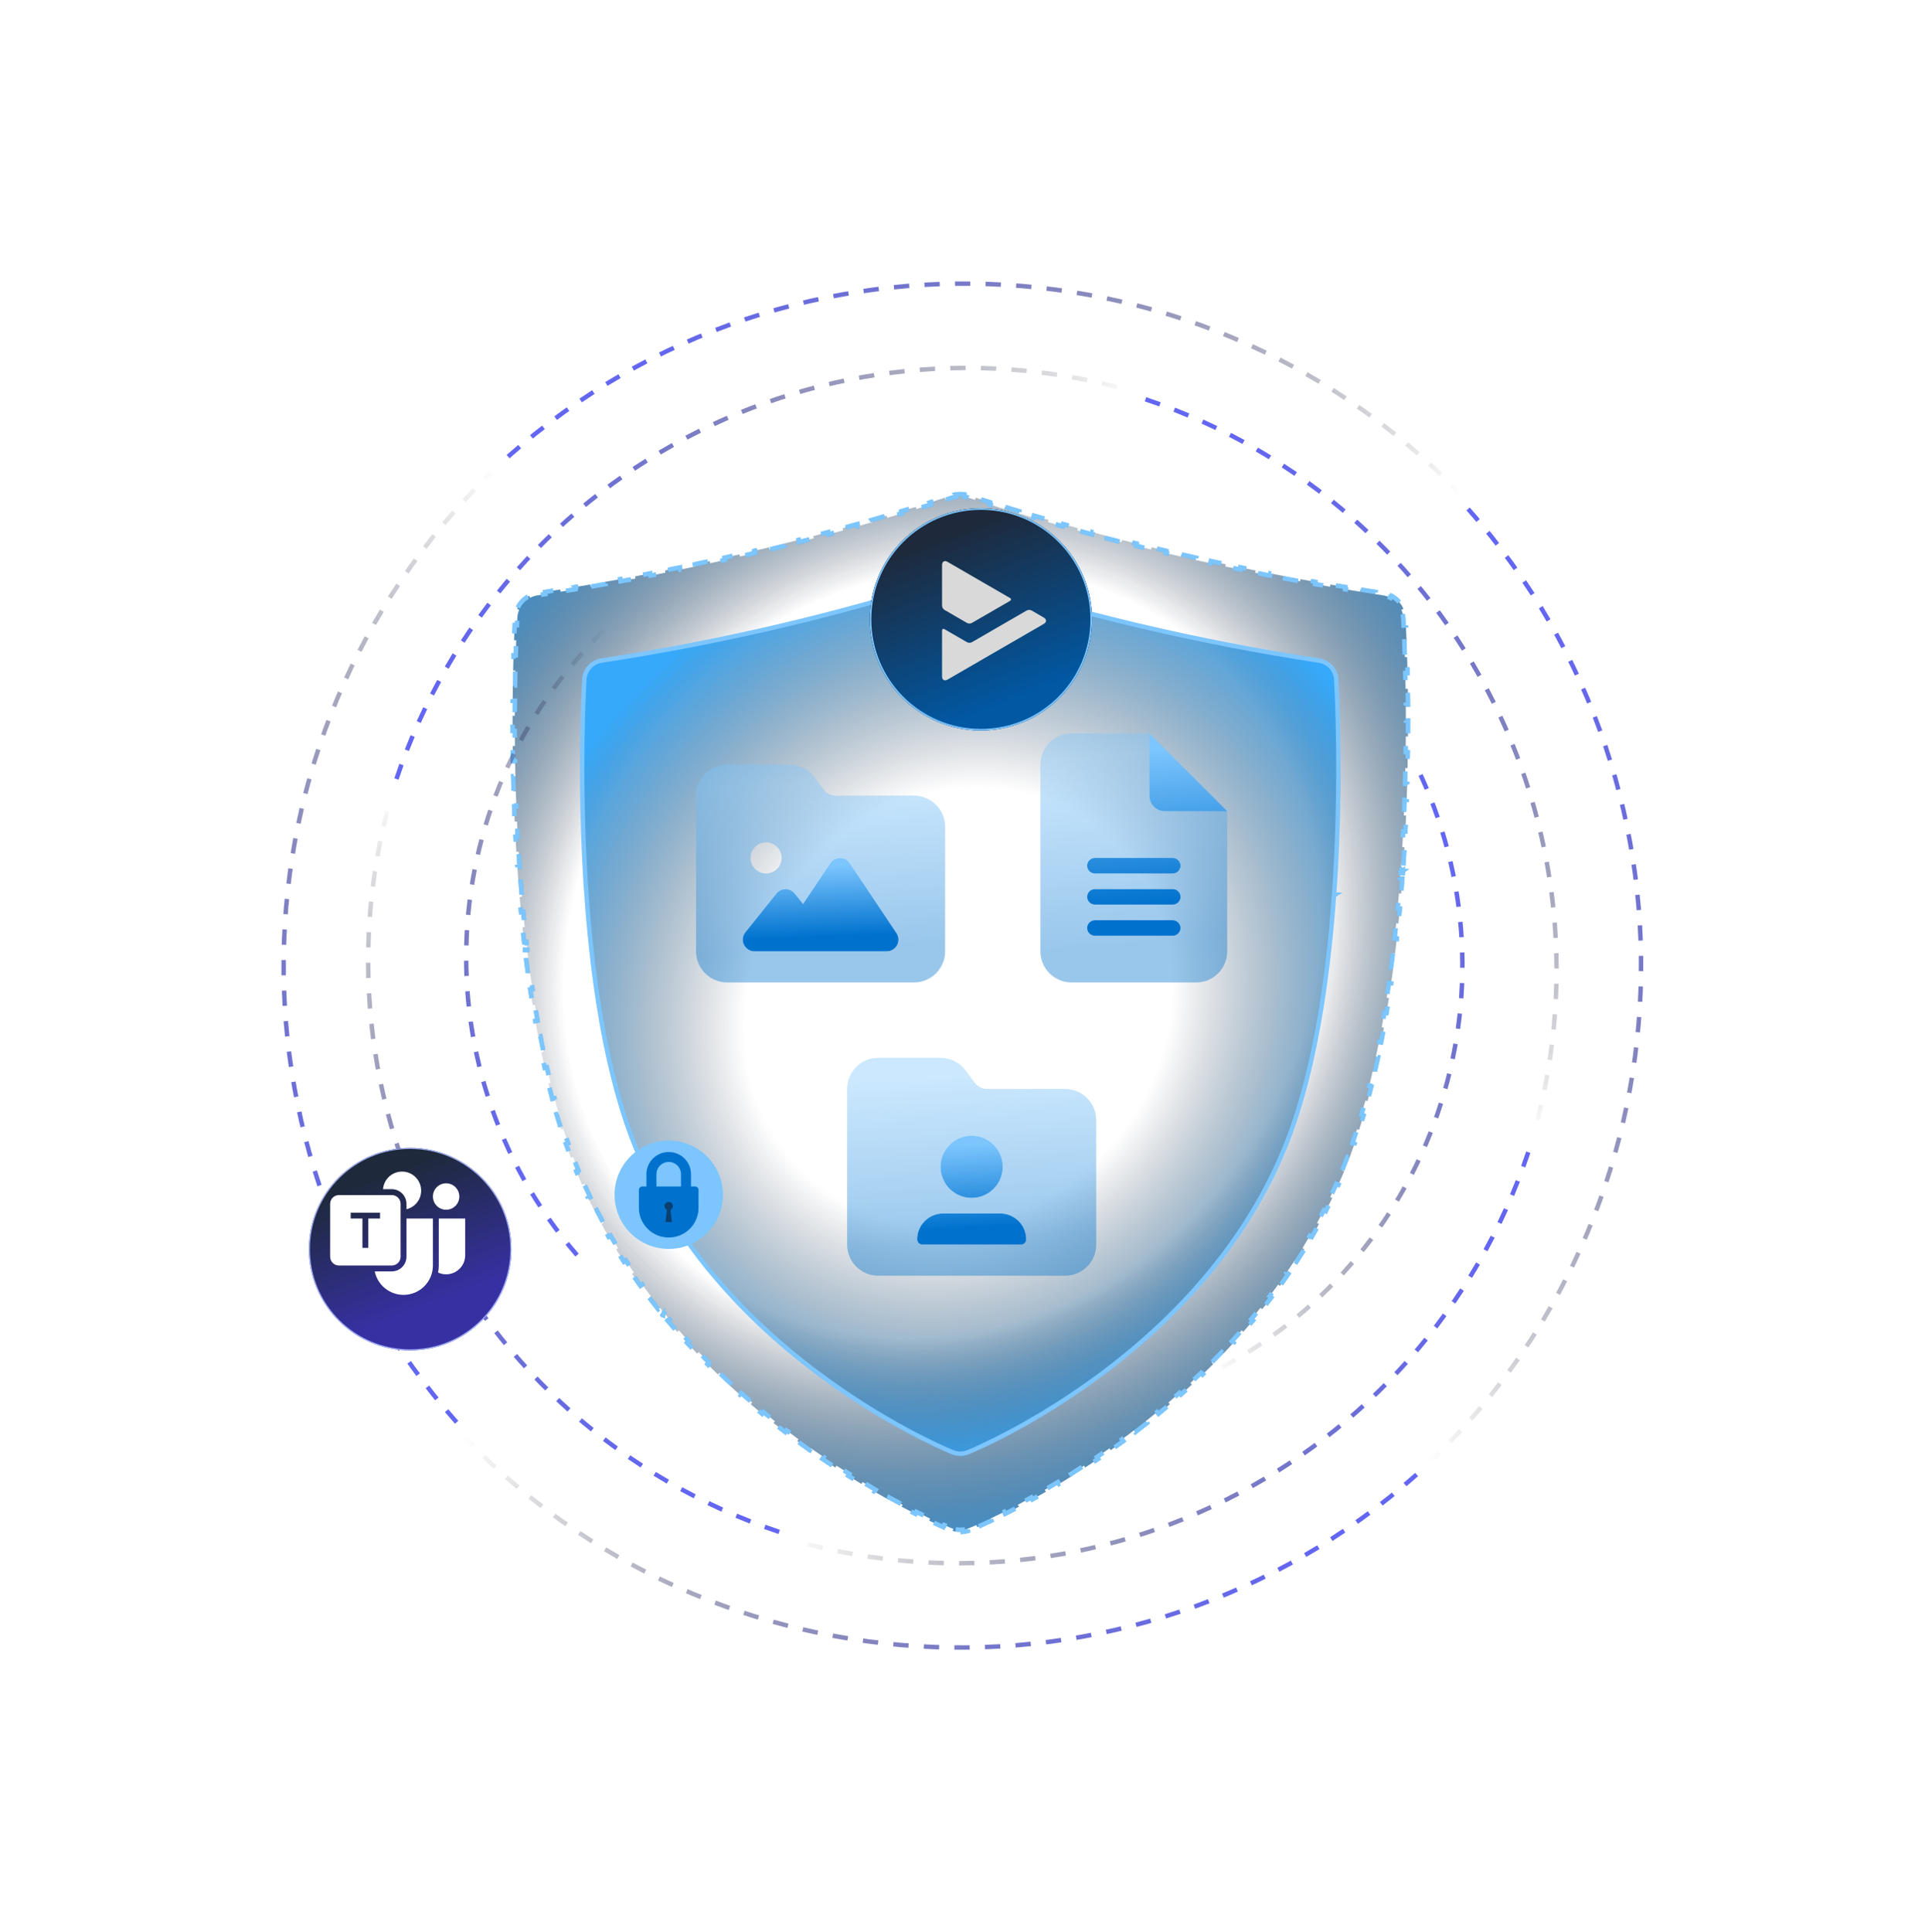 <svg width="1417" height="1422" viewBox="0 0 1417 1422" fill="none" xmlns="http://www.w3.org/2000/svg">
<path d="M487.925 967.75L487.926 967.824V967.826C487.936 967.826 487.945 967.829 487.954 967.835L487.956 967.833L488.113 967.596M487.925 967.75L488.113 967.596M487.925 967.75L488.113 967.596M487.925 967.75V967.729L488.771 966.462C488.793 966.477 488.815 966.493 488.837 966.51L488.113 967.596M386.804 699.27L386.878 699.29L388.07 699.301C388.071 699.246 388.066 699.191 388.06 699.136L387.939 699.135M386.804 699.27L387.939 699.135M386.804 699.27L387.939 699.135M386.804 699.27L386.463 699.178L386.46 699.177C386.465 699.158 386.468 699.14 386.468 699.121L386.47 699.122L387.939 699.135M1032.62 641.207L1032.61 641.208L1032.58 641.21L1032.59 641.204M1032.62 641.207L1032.59 641.204M1032.62 641.207L1032.59 641.204M1032.62 641.207L1032.65 641.178M1032.59 641.204L1032.65 641.178M1032.65 641.178L1032.62 641.206L1032.65 641.19V641.189L1032.65 641.178ZM1032.67 641.129V641.141C1032.65 641.14 1032.65 641.147 1032.64 641.157H1032.64L1032.49 641.116M1032.67 641.129L1032.49 641.116M1032.67 641.129L1032.67 641.11L1031.4 640.168C1031.27 640.341 1031.18 640.539 1031.13 640.751L1032.49 641.116M1032.67 641.129L1032.49 641.116M1032.69 641.148C1032.7 641.15 1032.7 641.149 1032.71 641.142L1032.71 641.141M1032.69 641.148L1032.71 641.141M1032.69 641.148L1032.71 641.141M1032.69 641.148L1032.69 641.131L1032.71 641.141M703.787 363.933C705.824 363.609 707.901 363.609 709.938 363.933V363.934L709.681 365.546C710.609 365.694 711.527 365.915 712.427 366.209L712.43 366.21C714.206 366.788 715.984 367.364 717.764 367.937L718.265 366.382V366.381C721.817 367.524 725.377 368.657 728.944 369.781V369.783L728.453 371.341C732.016 372.463 735.587 373.576 739.164 374.679L739.646 373.118V373.117C743.212 374.217 746.785 375.306 750.365 376.386V376.388L749.894 377.951C753.47 379.03 757.053 380.098 760.643 381.157L761.104 379.591V379.589C764.684 380.645 768.27 381.691 771.863 382.728V382.729L771.411 384.299C775 385.334 778.596 386.36 782.198 387.375L782.642 385.803V385.802C786.234 386.815 789.833 387.816 793.438 388.81V388.812L793.005 390.386C796.607 391.378 800.215 392.361 803.829 393.333L804.253 391.756V391.755C807.858 392.725 811.468 393.685 815.085 394.636V394.637L814.67 396.216C818.283 397.165 821.902 398.105 825.526 399.034L825.933 397.452V397.45C829.548 398.377 833.169 399.295 836.796 400.203V400.205L836.399 401.789C840.024 402.696 843.654 403.593 847.289 404.48L847.677 402.895V402.894C851.303 403.779 854.935 404.653 858.572 405.519V405.521L858.194 407.108C861.829 407.973 865.469 408.829 869.114 409.674L869.483 408.083V408.081C873.12 408.924 876.762 409.758 880.409 410.582V410.583L880.05 412.176C883.694 412.999 887.344 413.812 890.999 414.615L891.35 413.021V413.02C894.995 413.821 898.646 414.612 902.302 415.394V415.396L901.96 416.992C905.614 417.773 909.272 418.545 912.936 419.307L913.268 417.708V417.706C916.923 418.466 920.583 419.217 924.247 419.957V419.958L923.924 421.559C927.586 422.298 931.253 423.029 934.925 423.749L935.239 422.146V422.146C938.903 422.864 942.571 423.572 946.243 424.271V424.272L945.938 425.877C949.609 426.576 953.285 427.264 956.964 427.943L957.26 426.338V426.336C960.932 427.013 964.607 427.682 968.287 428.34V428.341L968 429.948C971.678 430.606 975.362 431.253 979.048 431.891L979.326 430.282V430.28C983.005 430.917 986.688 431.543 990.374 432.159V432.161L990.104 433.772C993.79 434.389 997.48 434.995 1001.17 435.592L1001.43 433.98V433.979C1005.12 434.574 1008.81 435.161 1012.5 435.736V435.737L1012.25 437.351C1014.1 437.639 1015.95 437.924 1017.79 438.207H1017.8C1019.85 438.519 1021.77 439.17 1023.51 440.098L1024.28 438.655C1028.2 440.743 1031.3 444.12 1033.04 448.197L1031.53 448.837C1032.31 450.656 1032.79 452.628 1032.91 454.692C1032.95 455.42 1033.07 457.393 1033.22 460.483L1034.85 460.403V460.402C1034.99 463.326 1035.17 467.247 1035.35 472.057V472.058L1033.72 472.12C1033.85 475.553 1033.98 479.441 1034.11 483.743L1035.74 483.694C1035.85 487.308 1035.95 491.213 1036.04 495.387H1036.04L1034.41 495.423C1034.49 499.105 1034.57 502.996 1034.63 507.08L1036.26 507.056V507.055C1036.31 510.782 1036.35 514.669 1036.39 518.705L1034.76 518.718C1034.78 522.473 1034.8 526.358 1034.8 530.361L1036.43 530.36C1036.44 534.149 1036.43 538.045 1036.4 542.038L1034.77 542.029C1034.75 545.826 1034.71 549.712 1034.66 553.68L1036.29 553.7C1036.24 557.516 1036.17 561.408 1036.09 565.368L1034.46 565.337C1034.39 569.157 1034.29 573.042 1034.19 576.985L1035.82 577.028C1035.71 580.866 1035.59 584.76 1035.45 588.703L1033.82 588.647C1033.69 592.479 1033.54 596.359 1033.38 600.28L1035.01 600.349C1034.84 604.196 1034.66 608.083 1034.47 612.008L1032.84 611.928C1032.65 615.775 1032.44 619.658 1032.21 623.571L1033.84 623.665C1033.61 627.515 1033.37 631.395 1033.11 635.301L1031.49 635.194C1031.36 637.039 1031.24 638.889 1031.11 640.744L1031.06 640.733C1031.02 640.917 1031 641.105 1031.01 641.289C1030.89 643.056 1030.76 644.828 1030.63 646.604L1032.25 646.724C1031.98 650.382 1031.69 654.059 1031.38 657.751L1029.76 657.616C1029.45 661.271 1029.13 664.941 1028.79 668.622L1030.42 668.772C1030.08 672.432 1029.73 676.104 1029.35 679.784L1027.73 679.62C1027.36 683.275 1026.97 686.938 1026.56 690.606L1028.18 690.786C1027.78 694.444 1027.35 698.108 1026.91 701.773L1025.29 701.578C1024.84 705.229 1024.38 708.883 1023.9 712.536L1025.51 712.749C1025.03 716.404 1024.53 720.057 1024 723.708L1022.39 723.478C1021.86 727.123 1021.32 730.764 1020.75 734.398L1022.37 734.649C1021.8 738.297 1021.2 741.938 1020.59 745.57L1018.98 745.299C1018.37 748.935 1017.73 752.562 1017.07 756.175L1018.68 756.467C1018.02 760.103 1017.33 763.727 1016.62 767.335L1015.01 767.02C1014.3 770.64 1013.56 774.245 1012.8 777.83L1014.39 778.17C1013.62 781.791 1012.82 785.393 1012 788.973L1010.41 788.606C1009.58 792.208 1008.72 795.786 1007.83 799.338L1009.42 799.731C1008.52 803.329 1007.59 806.9 1006.64 810.44L1005.06 810.016C1004.1 813.587 1003.11 817.127 1002.08 820.633L1003.65 821.09C1002.61 824.653 1001.54 828.182 1000.43 831.671L998.875 831.179C998.597 832.057 998.316 832.934 998.033 833.808L997.179 836.422C996.619 838.117 996.047 839.808 995.462 841.497L997.003 842.03C995.831 845.416 994.61 848.789 993.338 852.149L991.812 851.572C990.549 854.908 989.237 858.231 987.877 861.541L989.386 862.161C988.025 865.473 986.615 868.773 985.156 872.059L983.666 871.396C982.22 874.655 980.725 877.9 979.184 881.132L980.656 881.834C979.115 885.065 977.526 888.282 975.89 891.485L974.438 890.743C972.816 893.917 971.148 897.078 969.435 900.224L970.867 901.004C969.156 904.146 967.399 907.274 965.596 910.387L964.184 909.569C962.397 912.653 960.565 915.722 958.689 918.776L960.079 919.63C958.207 922.678 956.292 925.712 954.331 928.73L952.962 927.841C951.021 930.828 949.036 933.801 947.009 936.758L948.354 937.68C946.332 940.629 944.268 943.563 942.16 946.481L940.838 945.526C938.752 948.414 936.624 951.287 934.455 954.144L935.753 955.131C933.591 957.978 931.388 960.81 929.144 963.626L927.868 962.608C927.312 963.306 926.753 964.003 926.191 964.699L924.501 966.783C923.362 968.179 922.212 969.57 921.053 970.958L922.305 972.004C919.99 974.774 917.635 977.527 915.24 980.265L914.012 979.19C911.643 981.898 909.235 984.59 906.788 987.265L907.993 988.366C905.557 991.03 903.082 993.676 900.57 996.306L899.391 995.179C896.906 997.781 894.384 1000.37 891.825 1002.93L892.98 1004.09C890.433 1006.64 887.85 1009.18 885.23 1011.71L884.098 1010.53C881.506 1013.03 878.88 1015.51 876.219 1017.97L877.327 1019.17C874.677 1021.62 871.993 1024.05 869.276 1026.47L868.192 1025.25C865.502 1027.64 862.779 1030.02 860.023 1032.38L861.084 1033.62C858.34 1035.96 855.565 1038.29 852.758 1040.6L851.722 1039.34C848.942 1041.63 846.13 1043.9 843.288 1046.15L844.302 1047.43C841.471 1049.67 838.61 1051.89 835.72 1054.1L834.732 1052.81C834.015 1053.35 833.296 1053.9 832.575 1054.44L830.408 1056.08C828.884 1057.22 827.365 1058.34 825.853 1059.45L826.817 1060.77C823.72 1063.04 820.647 1065.26 817.604 1067.41L816.662 1066.08C813.53 1068.29 810.429 1070.44 807.366 1072.52L808.283 1073.87C805.09 1076.04 801.938 1078.14 798.833 1080.17L797.94 1078.81C794.707 1080.92 791.525 1082.96 788.402 1084.92L789.271 1086.3C785.98 1088.37 782.754 1090.36 779.604 1092.26L778.761 1090.86C775.424 1092.88 772.172 1094.8 769.015 1096.63L769.833 1098.04C766.428 1100.01 763.132 1101.88 759.961 1103.64L759.169 1102.21C755.7 1104.14 752.379 1105.93 749.225 1107.61L749.988 1109.05C746.403 1110.95 743.031 1112.68 739.899 1114.26L739.167 1112.81C735.423 1114.69 732.023 1116.35 729.013 1117.78L729.713 1119.25C725.451 1121.28 721.963 1122.86 719.374 1124L718.717 1122.5C715.714 1123.82 713.932 1124.55 713.571 1124.69C713.039 1124.91 712.496 1125.1 711.947 1125.26L712.409 1126.83C711.204 1127.18 709.97 1127.42 708.73 1127.54L708.573 1125.92C708.001 1125.97 707.428 1126 706.857 1126C706.287 1126 705.714 1125.97 705.142 1125.92L704.983 1127.54H704.982C703.743 1127.42 702.509 1127.18 701.304 1126.83L701.768 1125.26C701.218 1125.1 700.675 1124.91 700.143 1124.69L700.138 1124.69C699.781 1124.55 698 1123.83 694.994 1122.51L694.338 1124C691.748 1122.86 688.26 1121.29 683.997 1119.26L684.698 1117.79C681.687 1116.36 678.287 1114.7 674.543 1112.81L673.809 1114.27C670.677 1112.69 667.305 1110.96 663.72 1109.06L664.484 1107.61C661.33 1105.94 658.009 1104.14 654.539 1102.22L653.747 1103.65C650.576 1101.89 647.28 1100.02 643.875 1098.05L644.693 1096.64C641.536 1094.81 638.284 1092.89 634.947 1090.87L634.104 1092.27C630.953 1090.36 627.728 1088.38 624.437 1086.31L625.306 1084.93C622.183 1082.97 619.001 1080.93 615.768 1078.81L614.874 1080.18C611.77 1078.15 608.617 1076.05 605.425 1073.87L606.343 1072.52C603.28 1070.44 600.18 1068.29 597.048 1066.08L596.105 1067.41C593.062 1065.26 589.989 1063.04 586.892 1060.77L587.857 1059.45C586.345 1058.34 584.826 1057.22 583.303 1056.08L581.136 1054.44C580.415 1053.9 579.696 1053.35 578.979 1052.81L577.99 1054.1C575.101 1051.9 572.241 1049.67 569.412 1047.43L570.426 1046.15C567.585 1043.9 564.774 1041.63 561.995 1039.35L560.957 1040.61C558.151 1038.3 555.376 1035.97 552.634 1033.62L553.695 1032.38C550.941 1030.03 548.218 1027.65 545.528 1025.26L544.443 1026.48C541.727 1024.06 539.044 1021.63 536.395 1019.18L537.504 1017.98C534.844 1015.52 532.218 1013.04 529.627 1010.55L528.493 1011.72C525.875 1009.2 523.292 1006.66 520.745 1004.1L521.901 1002.95C519.344 1000.38 516.822 997.798 514.338 995.197L513.156 996.324C510.645 993.695 508.172 991.049 505.736 988.387L506.941 987.285C504.495 984.611 502.088 981.921 499.72 979.215L498.49 980.289C496.096 977.553 493.742 974.8 491.428 972.031L492.681 970.984C491.521 969.597 490.371 968.207 489.232 966.812L489.148 966.716C489.068 966.631 488.979 966.557 488.885 966.491C487.832 965.199 486.787 963.903 485.751 962.604L484.475 963.62C482.231 960.805 480.029 957.973 477.867 955.126L479.167 954.14C476.998 951.283 474.871 948.412 472.786 945.524L471.463 946.479C469.356 943.562 467.293 940.628 465.271 937.68L466.617 936.757C464.59 933.8 462.607 930.828 460.667 927.842L459.297 928.73C457.337 925.713 455.422 922.68 453.551 919.633L454.941 918.779C453.066 915.726 451.236 912.657 449.45 909.574L448.036 910.392C446.234 907.28 444.478 904.153 442.768 901.012L444.2 900.231C442.487 897.086 440.821 893.926 439.2 890.753L437.746 891.494C436.111 888.292 434.522 885.076 432.981 881.846L434.455 881.144C432.914 877.913 431.42 874.668 429.975 871.41L428.482 872.071C427.025 868.786 425.616 865.488 424.255 862.177L425.765 861.558C424.405 858.248 423.094 854.926 421.832 851.591L420.305 852.167C419.033 848.807 417.812 845.435 416.641 842.051L418.183 841.518C417.598 839.829 417.025 838.138 416.466 836.443H416.467C415.859 834.602 415.26 832.748 414.671 830.884L413.113 831.375C411.944 827.674 410.811 823.929 409.714 820.146L411.282 819.691C410.204 815.972 409.16 812.214 408.149 808.422L406.571 808.842C405.57 805.085 404.603 801.295 403.667 797.477L405.252 797.088C404.328 793.319 403.434 789.52 402.571 785.697L400.98 786.056C400.123 782.256 399.291 778.434 398.492 774.59L400.092 774.257C399.3 770.45 398.537 766.622 397.801 762.778L396.199 763.085C395.466 759.254 394.758 755.406 394.078 751.546L395.685 751.263C395.008 747.426 394.358 743.576 393.732 739.717L392.121 739.978C391.496 736.121 390.897 732.256 390.321 728.385L391.935 728.145C391.36 724.284 390.81 720.418 390.282 716.55L388.665 716.77C388.136 712.892 387.632 709.013 387.149 705.136L388.768 704.935C388.527 703.001 388.29 701.068 388.061 699.136L388.104 699.137C388.104 699.058 388.1 698.98 388.091 698.901L387.448 693.376L385.825 693.56C385.405 689.864 385.005 686.174 384.623 682.491L386.247 682.324C385.863 678.627 385.498 674.938 385.151 671.26L383.526 671.412C383.177 667.704 382.844 664.007 382.53 660.324L384.157 660.187C383.841 656.477 383.542 652.781 383.26 649.104L381.632 649.228C381.347 645.507 381.079 641.804 380.827 638.123L382.456 638.013C382.202 634.29 381.964 630.59 381.742 626.915L380.112 627.013C379.887 623.28 379.678 619.574 379.484 615.897L381.115 615.812C380.919 612.078 380.738 608.374 380.572 604.705L378.941 604.778C378.772 601.033 378.62 597.324 378.48 593.656L380.11 593.596C379.968 589.849 379.841 586.144 379.729 582.486L378.098 582.535C377.982 578.779 377.88 575.072 377.792 571.419L379.424 571.381C379.334 567.616 379.258 563.907 379.195 560.263L377.562 560.29C377.497 556.504 377.447 552.785 377.409 549.14L379.042 549.123C379.002 545.332 378.976 541.62 378.962 537.994L377.329 538C377.314 534.2 377.313 530.495 377.323 526.892L378.956 526.896C378.967 523.064 378.99 519.347 379.023 515.756L377.392 515.741C377.428 511.886 377.477 508.174 377.534 504.616L379.166 504.643C379.229 500.738 379.303 497.02 379.385 493.504L377.755 493.466C377.847 489.494 377.948 485.779 378.054 482.342L379.684 482.392C379.81 478.272 379.942 474.552 380.07 471.27L378.44 471.206C378.62 466.613 378.791 462.873 378.93 460.089L380.561 460.171C380.633 458.711 380.696 457.515 380.747 456.597L380.857 454.692C380.983 452.628 381.462 450.656 382.236 448.839L380.734 448.199C382.471 444.125 385.569 440.753 389.496 438.663L390.264 440.104C392.007 439.177 393.931 438.524 395.98 438.207L395.979 438.206C397.828 437.923 399.675 437.639 401.521 437.351L401.27 435.737L401.269 435.736C404.961 435.16 408.65 434.573 412.336 433.978L412.337 433.979L412.598 435.592C416.29 434.995 419.978 434.388 423.663 433.771L423.394 432.16L423.393 432.158C427.079 431.541 430.761 430.915 434.439 430.278L434.44 430.28L434.719 431.89C438.404 431.252 442.087 430.604 445.765 429.946L445.478 428.339L445.477 428.338C449.156 427.68 452.831 427.011 456.502 426.333L456.503 426.335L456.8 427.941C460.478 427.262 464.153 426.573 467.823 425.874L467.518 424.271L467.517 424.269C471.188 423.57 474.856 422.861 478.52 422.143L478.521 422.144L478.835 423.746C482.506 423.026 486.172 422.296 489.834 421.556L489.511 419.955L489.51 419.953C493.173 419.213 496.833 418.463 500.487 417.703L500.488 417.704L500.82 419.303C504.483 418.541 508.141 417.77 511.794 416.988L511.452 415.392L511.451 415.391C515.106 414.609 518.757 413.817 522.402 413.016L522.403 413.017L522.754 414.612C526.408 413.809 530.057 412.995 533.701 412.172L533.342 410.579L533.341 410.578C536.987 409.755 540.628 408.92 544.265 408.077L544.266 408.079L544.635 409.67C548.279 408.825 551.919 407.969 555.554 407.104L555.175 405.517L555.174 405.515C558.811 404.649 562.442 403.775 566.068 402.89L566.069 402.891L566.457 404.477C570.091 403.589 573.72 402.692 577.344 401.785L576.947 400.201L576.946 400.199C580.573 399.292 584.194 398.375 587.809 397.447L587.81 397.449L588.216 399.03C591.84 398.101 595.458 397.162 599.07 396.213L598.655 394.633L598.654 394.632C602.271 393.682 605.881 392.721 609.485 391.751L609.486 391.753L609.91 393.33C613.524 392.358 617.131 391.375 620.732 390.383L620.299 388.809L620.298 388.807C623.902 387.814 627.501 386.811 631.093 385.799L631.094 385.8L631.537 387.372C635.139 386.357 638.734 385.331 642.323 384.296L641.87 382.727L641.869 382.726C645.462 381.689 649.048 380.643 652.627 379.587L652.628 379.589L653.09 381.155C656.679 380.097 660.261 379.028 663.837 377.949L663.365 376.386L663.364 376.385C666.944 375.305 670.517 374.216 674.083 373.116L674.084 373.117L674.565 374.678C678.142 373.575 681.712 372.462 685.274 371.34L684.783 369.782L684.782 369.78C688.349 368.656 691.909 367.523 695.461 366.38L695.462 366.382L695.962 367.937L701.296 366.21L701.298 366.209C702.198 365.915 703.117 365.694 704.045 365.546L703.788 363.934L703.787 363.933ZM487.894 967.776L487.895 967.827C487.883 967.827 487.874 967.824 487.865 967.817L487.894 967.775V967.776ZM487.418 966.27C487.455 966.258 487.493 966.247 487.531 966.238C487.493 966.247 487.455 966.258 487.418 966.27ZM386.655 699.287H386.652L386.438 699.286C386.439 699.267 386.44 699.249 386.445 699.23L386.655 699.287ZM1032.65 641.367L1032.54 642.769C1032.48 642.764 1032.42 642.754 1032.36 642.743L1032.65 641.36C1032.65 641.363 1032.65 641.365 1032.65 641.367ZM1031.18 641.89C1031.17 641.886 1031.17 641.882 1031.17 641.878L1032.47 641.26L1032.58 641.226L1031.18 641.89ZM1032.66 641.206L1032.63 641.207L1032.66 641.2C1032.66 641.202 1032.66 641.204 1032.66 641.206Z" fill="url(#paint0_radial_282_423)" stroke="#7CC5FD" stroke-width="3.266" stroke-dasharray="11.01 11.01"/>
<path d="M487.922 967.75L487.922 967.824V967.826C487.933 967.826 487.942 967.829 487.951 967.835L487.953 967.833L488.11 967.596M487.922 967.75L488.11 967.596M487.922 967.75L488.11 967.596M487.922 967.75V967.729L488.767 966.462C488.79 966.477 488.812 966.493 488.834 966.51L488.11 967.596M386.8 699.27L386.875 699.29L388.067 699.301C388.068 699.246 388.062 699.191 388.056 699.136L387.936 699.135M386.8 699.27L387.936 699.135M386.8 699.27L387.936 699.135M386.8 699.27L386.46 699.178L386.457 699.177C386.462 699.158 386.464 699.14 386.464 699.121L386.466 699.122L387.936 699.135M1032.61 641.207L1032.61 641.208L1032.57 641.21L1032.59 641.204M1032.61 641.207L1032.59 641.204M1032.61 641.207L1032.59 641.204M1032.61 641.207L1032.64 641.178M1032.59 641.204L1032.64 641.178M1032.64 641.178L1032.61 641.206L1032.65 641.19V641.189L1032.64 641.178ZM1032.66 641.129V641.141C1032.65 641.14 1032.64 641.147 1032.64 641.157H1032.64L1032.49 641.116M1032.66 641.129L1032.49 641.116M1032.66 641.129L1032.66 641.11L1031.4 640.168C1031.27 640.341 1031.18 640.539 1031.13 640.751L1032.49 641.116M1032.66 641.129L1032.49 641.116M1032.69 641.148C1032.7 641.15 1032.7 641.149 1032.71 641.142L1032.7 641.141M1032.69 641.148L1032.7 641.141M1032.69 641.148L1032.7 641.141M1032.69 641.148L1032.69 641.131L1032.7 641.141M703.784 363.933C705.82 363.609 707.898 363.609 709.934 363.933V363.934L709.677 365.546C710.605 365.694 711.524 365.915 712.423 366.209L712.426 366.21C714.203 366.788 715.981 367.364 717.76 367.937L718.261 366.382V366.381C721.814 367.524 725.374 368.657 728.941 369.781V369.783L728.45 371.341C732.013 372.463 735.584 373.576 739.161 374.679L739.642 373.118V373.117C743.208 374.217 746.782 375.306 750.362 376.386V376.388L749.89 377.951C753.466 379.03 757.05 380.098 760.639 381.157L761.101 379.591V379.589C764.681 380.645 768.267 381.691 771.86 382.728V382.729L771.408 384.299C774.997 385.334 778.593 386.36 782.195 387.375L782.638 385.803V385.802C786.231 386.815 789.83 387.816 793.435 388.81V388.812L793.002 390.386C796.603 391.378 800.212 392.361 803.826 393.333L804.25 391.756V391.755C807.854 392.725 811.465 393.685 815.082 394.636V394.637L814.667 396.216C818.279 397.165 821.898 398.105 825.523 399.034L825.929 397.452V397.45C829.545 398.377 833.166 399.295 836.793 400.203V400.205L836.396 401.789C840.02 402.696 843.65 403.593 847.286 404.48L847.673 402.895V402.894C851.3 403.779 854.932 404.653 858.569 405.519V405.521L858.191 407.108C861.826 407.973 865.466 408.829 869.111 409.674L869.48 408.083V408.081C873.117 408.924 876.759 409.758 880.406 410.582V410.583L880.047 412.176C883.691 412.999 887.341 413.812 890.996 414.615L891.346 413.021V413.02C894.992 413.821 898.643 414.612 902.298 415.394V415.396L901.957 416.992C905.61 417.773 909.269 418.545 912.932 419.307L913.264 417.708V417.706C916.92 418.466 920.579 419.217 924.244 419.957V419.958L923.921 421.559C927.583 422.298 931.25 423.029 934.922 423.749L935.236 422.146V422.146C938.9 422.864 942.568 423.572 946.24 424.271V424.272L945.935 425.877C949.606 426.576 953.281 427.264 956.961 427.943L957.256 426.338V426.336C960.928 427.013 964.604 427.682 968.284 428.34V428.341L967.997 429.948C971.675 430.606 975.358 431.253 979.045 431.891L979.323 430.282V430.28C983.002 430.917 986.684 431.543 990.371 432.159V432.161L990.101 433.772C993.787 434.389 997.477 434.995 1001.17 435.592L1001.43 433.98V433.979C1005.12 434.574 1008.81 435.161 1012.5 435.736V435.737L1012.25 437.351C1014.09 437.639 1015.94 437.924 1017.79 438.207H1017.79C1019.84 438.519 1021.77 439.17 1023.51 440.098L1024.28 438.655C1028.2 440.743 1031.3 444.12 1033.03 448.197L1031.53 448.837C1032.3 450.656 1032.78 452.628 1032.91 454.692C1032.95 455.42 1033.06 457.393 1033.21 460.483L1034.84 460.403V460.402C1034.99 463.326 1035.16 467.247 1035.35 472.057V472.058L1033.72 472.12C1033.85 475.553 1033.98 479.441 1034.11 483.743L1035.74 483.694C1035.85 487.308 1035.95 491.213 1036.04 495.387H1036.04L1034.41 495.423C1034.49 499.105 1034.56 502.996 1034.62 507.08L1036.26 507.056V507.055C1036.31 510.782 1036.35 514.669 1036.38 518.705L1034.75 518.718C1034.78 522.473 1034.8 526.358 1034.8 530.361L1036.43 530.36C1036.43 534.149 1036.42 538.045 1036.4 542.038L1034.77 542.029C1034.74 545.826 1034.71 549.712 1034.65 553.68L1036.29 553.7C1036.24 557.516 1036.17 561.408 1036.09 565.368L1034.46 565.337C1034.38 569.157 1034.29 573.042 1034.18 576.985L1035.81 577.028C1035.71 580.866 1035.59 584.76 1035.45 588.703L1033.82 588.647C1033.69 592.479 1033.54 596.359 1033.37 600.28L1035 600.349C1034.84 604.196 1034.66 608.083 1034.46 612.008L1032.83 611.928C1032.64 615.775 1032.43 619.658 1032.21 623.571L1033.83 623.665C1033.61 627.515 1033.37 631.395 1033.11 635.301L1031.48 635.194C1031.36 637.039 1031.23 638.889 1031.1 640.744L1031.06 640.733C1031.01 640.917 1031 641.105 1031.01 641.289C1030.89 643.056 1030.76 644.828 1030.62 646.604L1032.25 646.724C1031.98 650.382 1031.69 654.059 1031.38 657.751L1029.75 657.616C1029.45 661.271 1029.13 664.941 1028.79 668.622L1030.42 668.772C1030.08 672.432 1029.72 676.104 1029.35 679.784L1027.73 679.62C1027.35 683.275 1026.97 686.938 1026.56 690.606L1028.18 690.786C1027.77 694.444 1027.35 698.108 1026.9 701.773L1025.28 701.578C1024.84 705.229 1024.38 708.883 1023.89 712.536L1025.51 712.749C1025.03 716.404 1024.52 720.057 1024 723.708L1022.38 723.478C1021.86 727.123 1021.32 730.764 1020.75 734.398L1022.36 734.649C1021.79 738.297 1021.2 741.938 1020.59 745.57L1018.98 745.299C1018.37 748.935 1017.73 752.562 1017.07 756.175L1018.68 756.467C1018.01 760.103 1017.32 763.727 1016.61 767.335L1015.01 767.02C1014.3 770.64 1013.56 774.245 1012.79 777.83L1014.39 778.17C1013.62 781.791 1012.82 785.393 1011.99 788.973L1010.4 788.606C1009.57 792.208 1008.72 795.786 1007.83 799.338L1009.41 799.731C1008.52 803.329 1007.59 806.9 1006.64 810.44L1005.06 810.016C1004.1 813.587 1003.1 817.127 1002.08 820.633L1003.65 821.09C1002.6 824.653 1001.53 828.182 1000.43 831.671L998.872 831.179C998.593 832.057 998.313 832.934 998.03 833.808L997.175 836.422C996.616 838.117 996.043 839.808 995.459 841.497L997 842.03C995.827 845.416 994.606 848.789 993.335 852.149L991.808 851.572C990.546 854.908 989.234 858.231 987.874 861.541L989.382 862.161C988.021 865.473 986.611 868.773 985.153 872.059L983.663 871.396C982.217 874.655 980.722 877.9 979.18 881.132L980.653 881.834C979.112 885.065 977.522 888.282 975.886 891.485L974.434 890.743C972.813 893.917 971.145 897.078 969.431 900.224L970.864 901.004C969.152 904.146 967.396 907.274 965.592 910.387L964.18 909.569C962.394 912.653 960.562 915.722 958.686 918.776L960.076 919.63C958.204 922.678 956.289 925.712 954.328 928.73L952.959 927.841C951.018 930.828 949.033 933.801 947.005 936.758L948.351 937.68C946.329 940.629 944.264 943.563 942.157 946.481L940.835 945.526C938.749 948.414 936.621 951.287 934.452 954.144L935.75 955.131C933.587 957.978 931.385 960.81 929.14 963.626L927.865 962.608C927.309 963.306 926.749 964.003 926.188 964.699L924.498 966.783C923.359 968.179 922.209 969.57 921.049 970.958L922.301 972.004C919.987 974.774 917.632 977.527 915.237 980.265L914.008 979.19C911.64 981.898 909.231 984.59 906.785 987.265L907.99 988.366C905.554 991.03 903.079 993.676 900.567 996.306L899.387 995.179C896.902 997.781 894.38 1000.37 891.822 1002.93L892.977 1004.09C890.429 1006.64 887.846 1009.18 885.227 1011.71L884.094 1010.53C881.503 1013.03 878.876 1015.51 876.215 1017.97L877.324 1019.17C874.674 1021.62 871.99 1024.05 869.273 1026.47L868.189 1025.25C865.499 1027.64 862.776 1030.02 860.02 1032.38L861.081 1033.62C858.337 1035.96 855.561 1038.29 852.755 1040.6L851.718 1039.34C848.938 1041.63 846.127 1043.9 843.285 1046.15L844.298 1047.43C841.468 1049.67 838.607 1051.89 835.716 1054.1L834.729 1052.81C834.012 1053.35 833.293 1053.9 832.572 1054.44L830.405 1056.08C828.881 1057.22 827.362 1058.34 825.849 1059.45L826.814 1060.77C823.717 1063.04 820.644 1065.26 817.6 1067.41L816.659 1066.08C813.527 1068.29 810.426 1070.44 807.363 1072.52L808.28 1073.87C805.087 1076.04 801.934 1078.14 798.83 1080.17L797.937 1078.81C794.704 1080.92 791.521 1082.96 788.399 1084.92L789.267 1086.3C785.976 1088.37 782.751 1090.36 779.601 1092.26L778.757 1090.86C775.421 1092.88 772.168 1094.8 769.011 1096.63L769.83 1098.04C766.424 1100.01 763.129 1101.88 759.958 1103.64L759.166 1102.21C755.696 1104.14 752.376 1105.93 749.221 1107.61L749.985 1109.05C746.4 1110.95 743.028 1112.68 739.896 1114.26L739.164 1112.81C735.42 1114.69 732.02 1116.35 729.009 1117.78L729.71 1119.25C725.448 1121.28 721.96 1122.86 719.371 1124L718.714 1122.5C715.71 1123.82 713.929 1124.55 713.568 1124.69C713.035 1124.91 712.493 1125.1 711.944 1125.26L712.406 1126.83C711.201 1127.18 709.967 1127.42 708.727 1127.54L708.57 1125.92C707.998 1125.97 707.425 1126 706.854 1126C706.283 1126 705.71 1125.97 705.138 1125.92L704.98 1127.54H704.979C703.739 1127.42 702.505 1127.18 701.3 1126.83L701.764 1125.26C701.215 1125.1 700.672 1124.91 700.139 1124.69L700.134 1124.69C699.777 1124.55 697.996 1123.83 694.991 1122.51L694.335 1124C691.745 1122.86 688.256 1121.29 683.994 1119.26L684.695 1117.79C681.684 1116.36 678.284 1114.7 674.54 1112.81L673.805 1114.27C670.674 1112.69 667.302 1110.96 663.716 1109.06L664.481 1107.61C661.326 1105.94 658.005 1104.14 654.536 1102.22L653.744 1103.65C650.572 1101.89 647.277 1100.02 643.872 1098.05L644.69 1096.64C641.533 1094.81 638.281 1092.89 634.944 1090.87L634.1 1092.27C630.95 1090.36 627.725 1088.38 624.433 1086.31L625.302 1084.93C622.18 1082.97 618.998 1080.93 615.764 1078.81L614.871 1080.18C611.767 1078.15 608.614 1076.05 605.422 1073.87L606.339 1072.52C603.277 1070.44 600.176 1068.29 597.045 1066.08L596.102 1067.41C593.059 1065.26 589.986 1063.04 586.888 1060.77L587.854 1059.45C586.342 1058.34 584.823 1057.22 583.299 1056.08L581.132 1054.44C580.412 1053.9 579.693 1053.35 578.976 1052.81L577.987 1054.1C575.098 1051.9 572.238 1049.67 569.409 1047.43L570.422 1046.15C567.582 1043.9 564.771 1041.63 561.992 1039.35L560.954 1040.61C558.148 1038.3 555.373 1035.97 552.63 1033.62L553.692 1032.38C550.937 1030.03 548.214 1027.65 545.525 1025.26L544.44 1026.48C541.724 1024.06 539.04 1021.63 536.391 1019.18L537.501 1017.98C534.84 1015.52 532.215 1013.04 529.624 1010.55L528.49 1011.72C525.871 1009.2 523.289 1006.66 520.742 1004.1L521.898 1002.95C519.34 1000.38 516.819 997.798 514.335 995.197L513.153 996.324C510.642 993.695 508.169 991.049 505.733 988.387L506.938 987.285C504.492 984.611 502.085 981.921 499.716 979.215L498.487 980.289C496.093 977.553 493.739 974.8 491.424 972.031L492.677 970.984C491.518 969.597 490.368 968.207 489.229 966.812L489.145 966.716C489.065 966.631 488.976 966.557 488.881 966.491C487.828 965.199 486.783 963.903 485.748 962.604L484.471 963.62C482.228 960.805 480.025 957.973 477.864 955.126L479.164 954.14C476.995 951.283 474.868 948.412 472.783 945.524L471.46 946.479C469.353 943.562 467.29 940.628 465.268 937.68L466.614 936.757C464.587 933.8 462.604 930.828 460.664 927.842L459.294 928.73C457.334 925.713 455.419 922.68 453.547 919.633L454.938 918.779C453.063 915.726 451.232 912.657 449.447 909.574L448.033 910.392C446.231 907.28 444.475 904.153 442.764 901.012L444.197 900.231C442.484 897.086 440.817 893.926 439.197 890.753L437.743 891.494C436.108 888.292 434.519 885.076 432.978 881.846L434.452 881.144C432.911 877.913 431.417 874.668 429.971 871.41L428.479 872.071C427.021 868.786 425.612 865.488 424.252 862.177L425.761 861.558C424.401 858.248 423.091 854.926 421.829 851.591L420.301 852.167C419.03 848.807 417.809 845.435 416.637 842.051L418.179 841.518C417.595 839.829 417.022 838.138 416.463 836.443H416.464C415.856 834.602 415.257 832.748 414.668 830.884L413.11 831.375C411.94 827.674 410.808 823.929 409.711 820.146L411.279 819.691C410.201 815.972 409.157 812.214 408.146 808.422L406.568 808.842C405.567 805.085 404.6 801.295 403.664 797.477L405.249 797.088C404.324 793.319 403.431 789.52 402.568 785.697L400.977 786.056C400.119 782.256 399.288 778.434 398.489 774.59L400.089 774.257C399.297 770.45 398.534 766.622 397.797 762.778L396.196 763.085C395.462 759.254 394.755 755.406 394.075 751.546L395.681 751.263C395.005 747.426 394.354 743.576 393.729 739.717L392.118 739.978C391.493 736.121 390.894 732.256 390.318 728.385L391.931 728.145C391.357 724.284 390.806 720.418 390.279 716.55L388.662 716.77C388.133 712.892 387.629 709.013 387.146 705.136L388.764 704.935C388.523 703.001 388.287 701.068 388.057 699.136L388.1 699.137C388.101 699.058 388.097 698.98 388.088 698.901L387.445 693.376L385.822 693.56C385.402 689.864 385.002 686.174 384.62 682.491L386.244 682.324C385.86 678.627 385.495 674.938 385.148 671.26L383.523 671.412C383.173 667.704 382.841 664.007 382.527 660.324L384.154 660.187C383.837 656.477 383.538 652.781 383.256 649.104L381.629 649.228C381.343 645.507 381.075 641.804 380.824 638.123L382.453 638.013C382.198 634.29 381.961 630.59 381.739 626.915L380.109 627.013C379.884 623.28 379.675 619.574 379.481 615.897L381.112 615.812C380.915 612.078 380.735 608.374 380.569 604.705L378.938 604.778C378.769 601.033 378.616 597.324 378.477 593.656L380.107 593.596C379.965 589.849 379.838 586.144 379.725 582.486L378.094 582.535C377.978 578.779 377.876 575.072 377.789 571.419L379.421 571.381C379.33 567.616 379.255 563.907 379.192 560.263L377.559 560.29C377.494 556.504 377.444 552.785 377.406 549.14L379.039 549.123C378.999 545.332 378.973 541.62 378.959 537.994L377.326 538C377.311 534.2 377.31 530.495 377.32 526.892L378.953 526.896C378.963 523.064 378.986 519.347 379.02 515.756L377.388 515.741C377.425 511.886 377.473 508.174 377.531 504.616L379.163 504.643C379.226 500.738 379.3 497.02 379.381 493.504L377.752 493.466C377.844 489.494 377.945 485.779 378.05 482.342L379.68 482.392C379.807 478.272 379.939 474.552 380.067 471.27L378.437 471.206C378.617 466.613 378.788 462.873 378.926 460.089L380.557 460.171C380.63 458.711 380.693 457.515 380.744 456.597L380.854 454.692C380.98 452.628 381.458 450.656 382.233 448.839L380.731 448.199C382.467 444.125 385.565 440.753 389.493 438.663L390.26 440.104C392.004 439.177 393.928 438.524 395.977 438.207L395.976 438.206C397.824 437.923 399.672 437.639 401.518 437.351L401.266 435.737L401.265 435.736C404.958 435.16 408.647 434.573 412.333 433.978L412.334 433.979L412.594 435.592C416.286 434.995 419.975 434.388 423.66 433.771L423.39 432.16L423.389 432.158C427.075 431.541 430.758 430.915 434.436 430.278L434.437 430.28L434.715 431.89C438.401 431.252 442.083 430.604 445.761 429.946L445.474 428.339L445.473 428.338C449.152 427.68 452.827 427.011 456.499 426.333L456.5 426.335L456.797 427.941C460.475 427.262 464.15 426.573 467.82 425.874L467.514 424.271L467.513 424.269C471.185 423.57 474.853 422.861 478.516 422.143L478.517 422.144L478.832 423.746C482.502 423.026 486.169 422.296 489.831 421.556L489.507 419.955L489.506 419.953C493.17 419.213 496.829 418.463 500.484 417.703L500.485 417.704L500.817 419.303C504.479 418.541 508.138 417.77 511.791 416.988L511.449 415.392L511.448 415.391C515.103 414.609 518.754 413.817 522.399 413.016L522.4 413.017L522.751 414.612C526.405 413.809 530.054 412.995 533.698 412.172L533.339 410.579L533.338 410.578C536.984 409.755 540.625 408.92 544.261 408.077L544.262 408.079L544.631 409.67C548.276 408.825 551.916 407.969 555.55 407.104L555.172 405.517L555.171 405.515C558.807 404.649 562.439 403.775 566.065 402.89L566.066 402.891L566.454 404.477C570.088 403.589 573.717 402.692 577.34 401.785L576.944 400.201L576.943 400.199C580.569 399.292 584.19 398.375 587.805 397.447L587.806 397.449L588.213 399.03C591.836 398.101 595.455 397.162 599.067 396.213L598.652 394.633L598.651 394.632C602.267 393.682 605.878 392.721 609.482 391.751L609.483 391.753L609.907 393.33C613.52 392.358 617.128 391.375 620.729 390.383L620.296 388.809L620.295 388.807C623.899 387.814 627.498 386.811 631.089 385.799L631.09 385.8L631.534 387.372C635.136 386.357 638.731 385.331 642.32 384.296L641.867 382.727L641.866 382.726C645.458 381.689 649.044 380.643 652.624 379.587L652.625 379.589L653.087 381.155C656.676 380.097 660.258 379.028 663.834 377.949L663.362 376.386L663.361 376.385C666.941 375.305 670.514 374.216 674.08 373.116L674.081 373.117L674.562 374.678C678.139 373.575 681.709 372.462 685.271 371.34L684.78 369.782L684.779 369.78C688.346 368.656 691.905 367.523 695.458 366.38L695.459 366.382L695.959 367.937L701.293 366.21L701.295 366.209C702.194 365.915 703.113 365.694 704.042 365.546L703.785 363.934L703.784 363.933ZM487.89 967.776L487.891 967.827C487.88 967.827 487.871 967.824 487.862 967.817L487.89 967.775V967.776ZM487.415 966.27C487.452 966.258 487.49 966.247 487.528 966.238C487.49 966.247 487.452 966.258 487.415 966.27ZM386.652 699.287H386.649L386.435 699.286C386.435 699.267 386.437 699.249 386.442 699.23L386.652 699.287ZM1032.64 641.367L1032.53 642.769C1032.47 642.764 1032.41 642.754 1032.36 642.743L1032.64 641.36C1032.64 641.363 1032.64 641.365 1032.64 641.367ZM1031.17 641.89C1031.17 641.886 1031.17 641.882 1031.17 641.878L1032.47 641.26L1032.57 641.226L1031.17 641.89ZM1032.65 641.206L1032.63 641.207L1032.65 641.2C1032.65 641.202 1032.65 641.204 1032.65 641.206Z" fill="url(#paint1_radial_282_423)" stroke="#7CC5FD" stroke-width="3.266" stroke-dasharray="11.01 11.01"/>
<path d="M702.21 425.076C705.227 424.089 708.494 424.089 711.511 425.076L711.513 425.077C794.063 451.935 881.337 472.529 970.971 486.25L970.973 486.251C977.93 487.309 983.174 493.049 983.603 500.017V500.018C983.877 504.826 987.911 575.397 982.051 658.323L983.012 658.391L982.984 658.41L982.004 658.342C978.11 713.472 969.855 773.98 953.259 824.225C940.351 863.307 919.6 900.541 891.56 934.893C869.303 962.158 842.426 987.666 811.668 1010.71C762.663 1047.41 719.962 1065.86 713.308 1068.63L712.466 1068.97C710.672 1069.69 708.752 1070.06 706.856 1070.06C704.959 1070.06 703.039 1069.7 701.245 1068.97L701.24 1068.97L700.399 1068.62C693.747 1065.86 651.037 1047.41 602.041 1010.71C571.283 987.666 544.406 962.158 522.149 934.893L521.448 934.035L521.391 934.052C493.706 899.939 473.195 863 460.394 824.244C448.687 788.781 441.118 748.206 436.318 708.004L436.354 707.917L436.304 707.493C424.142 605.213 429.802 505.771 430.155 500.025V500.024C430.58 493.057 435.826 487.327 442.792 486.25L442.792 486.249C532.385 472.528 619.659 451.935 702.208 425.077L702.21 425.076Z" fill="url(#paint2_radial_282_423)" stroke="#7CC5FD" stroke-width="3.271"/>
<g filter="url(#filter0_d_282_423)">
<circle cx="706.108" cy="433.174" r="81.775" fill="url(#paint3_linear_282_423)"/>
<circle cx="706.108" cy="433.174" r="81.775" fill="url(#paint4_linear_282_423)"/>
<circle cx="706.108" cy="433.174" r="81.206" stroke="#7CC5FD" stroke-width="1.137"/>
</g>
<g filter="url(#filter1_d_282_423)">
<path d="M680.249 427.527C679.263 426.956 678.458 425.558 678.458 424.417V394.496C678.458 391.931 680.272 390.881 682.489 392.163L728.519 418.798C729.505 419.369 729.505 420.301 728.519 420.87L700.425 437.126C699.439 437.696 697.827 437.696 696.841 437.126L680.249 427.527ZM700.423 451.317C699.437 451.888 697.826 451.888 696.84 451.317L680.249 441.717C679.263 441.146 678.458 441.613 678.458 442.753V476.502C678.458 479.067 680.272 480.118 682.489 478.835L753.353 437.831C755.569 436.548 755.569 434.449 753.353 433.167L744.364 427.965C743.378 427.395 741.766 427.395 740.78 427.965L700.423 451.317Z" fill="#D9D9D9"/>
</g>
<g clip-path="url(#clip0_282_423)">
<path opacity="0.4" d="M765.854 562.745C765.854 550.104 776.132 539.826 788.773 539.826H846.071V585.664C846.071 592.002 851.191 597.123 857.53 597.123H903.368V700.258C903.368 712.899 893.09 723.177 880.449 723.177H788.773C776.132 723.177 765.854 712.899 765.854 700.258V562.745ZM800.233 637.231C800.233 640.383 802.811 642.961 805.963 642.961H863.26C866.411 642.961 868.989 640.383 868.989 637.231C868.989 634.08 866.411 631.502 863.26 631.502H805.963C802.811 631.502 800.233 634.08 800.233 637.231ZM800.233 660.15C800.233 663.302 802.811 665.88 805.963 665.88H863.26C866.411 665.88 868.989 663.302 868.989 660.15C868.989 656.999 866.411 654.42 863.26 654.42H805.963C802.811 654.42 800.233 656.999 800.233 660.15ZM800.233 683.069C800.233 686.22 802.811 688.799 805.963 688.799H863.26C866.411 688.799 868.989 686.22 868.989 683.069C868.989 679.918 866.411 677.339 863.26 677.339H805.963C802.811 677.339 800.233 679.918 800.233 683.069Z" fill="url(#paint5_linear_282_423)"/>
<path d="M903.367 597.123L846.07 539.826V585.664C846.07 592.002 851.191 597.123 857.529 597.123H903.367ZM805.962 631.502C802.81 631.502 800.232 634.08 800.232 637.231C800.232 640.383 802.81 642.961 805.962 642.961H863.259C866.41 642.961 868.989 640.383 868.989 637.231C868.989 634.08 866.41 631.502 863.259 631.502H805.962ZM805.962 654.42C802.81 654.42 800.232 656.999 800.232 660.15C800.232 663.302 802.81 665.88 805.962 665.88H863.259C866.41 665.88 868.989 663.302 868.989 660.15C868.989 656.999 866.41 654.42 863.259 654.42H805.962ZM805.962 677.339C802.81 677.339 800.232 679.918 800.232 683.069C800.232 686.22 802.81 688.799 805.962 688.799H863.259C866.41 688.799 868.989 686.22 868.989 683.069C868.989 679.918 866.41 677.339 863.259 677.339H805.962Z" fill="url(#paint6_linear_282_423)"/>
</g>
<g clip-path="url(#clip1_282_423)">
<path opacity="0.4" d="M623.567 801.538V916.132C623.567 928.774 633.845 939.051 646.486 939.051H783.999C796.64 939.051 806.918 928.774 806.918 916.132V824.457C806.918 811.816 796.64 801.538 783.999 801.538H726.702C723.085 801.538 719.683 799.855 717.534 796.954L710.659 787.787C706.325 782.021 699.521 778.619 692.323 778.619H646.486C633.845 778.619 623.567 788.897 623.567 801.538ZM675.134 912.301C675.134 901.736 683.693 893.213 694.221 893.213H736.227C746.792 893.213 755.315 901.772 755.315 912.301C755.315 914.413 753.596 916.132 751.483 916.132H678.894C676.782 916.132 675.063 914.413 675.063 912.301H675.134ZM738.161 858.835C738.161 864.914 735.747 870.743 731.448 875.041C727.15 879.339 721.321 881.754 715.242 881.754C709.164 881.754 703.334 879.339 699.036 875.041C694.738 870.743 692.323 864.914 692.323 858.835C692.323 852.757 694.738 846.927 699.036 842.629C703.334 838.331 709.164 835.916 715.242 835.916C721.321 835.916 727.15 838.331 731.448 842.629C735.747 846.927 738.161 852.757 738.161 858.835Z" fill="url(#paint7_linear_282_423)"/>
<path d="M715.231 881.754C721.309 881.754 727.139 879.339 731.437 875.041C735.735 870.743 738.15 864.913 738.15 858.835C738.15 852.756 735.735 846.927 731.437 842.629C727.139 838.331 721.309 835.916 715.231 835.916C709.152 835.916 703.323 838.331 699.025 842.629C694.727 846.927 692.312 852.756 692.312 858.835C692.312 864.913 694.727 870.743 699.025 875.041C703.323 879.339 709.152 881.754 715.231 881.754ZM694.21 893.213C683.646 893.213 675.123 901.772 675.123 912.3C675.123 914.413 676.842 916.132 678.955 916.132H751.543C753.656 916.132 755.375 914.413 755.375 912.3C755.375 901.736 746.816 893.213 736.288 893.213H694.282H694.21Z" fill="url(#paint8_linear_282_423)"/>
</g>
<g clip-path="url(#clip2_282_423)">
<path opacity="0.4" d="M512.354 585.653V700.248C512.354 712.889 522.631 723.166 535.272 723.166H672.786C685.427 723.166 695.704 712.889 695.704 700.248V608.572C695.704 595.931 685.427 585.653 672.786 585.653H615.488C611.872 585.653 608.47 583.97 606.321 581.069L599.445 571.902C595.112 566.136 588.308 562.734 581.11 562.734H535.272C522.631 562.734 512.354 573.012 512.354 585.653ZM547.591 695.377C546.159 692.405 546.553 688.86 548.63 686.281L571.549 657.633C573.196 655.592 575.667 654.41 578.245 654.41C580.824 654.41 583.33 655.592 584.942 657.633C587.019 660.211 589.06 662.79 591.137 665.368L611.191 635.287C612.803 632.923 615.488 631.491 618.353 631.491C621.218 631.491 623.904 632.923 625.515 635.323L659.894 686.89C661.648 689.54 661.827 692.906 660.323 695.7C658.819 698.493 655.919 700.248 652.732 700.248H601.164H583.975H555.326C552.032 700.248 549.024 698.35 547.591 695.377ZM575.38 631.491C575.38 634.53 574.173 637.445 572.024 639.594C569.875 641.743 566.96 642.95 563.921 642.95C560.882 642.95 557.967 641.743 555.818 639.594C553.669 637.445 552.462 634.53 552.462 631.491C552.462 628.452 553.669 625.537 555.818 623.388C557.967 621.239 560.882 620.032 563.921 620.032C566.96 620.032 569.875 621.239 572.024 623.388C574.173 625.537 575.38 628.452 575.38 631.491Z" fill="url(#paint9_linear_282_423)"/>
<path d="M618.363 631.492C621.228 631.492 623.914 632.925 625.525 635.324L659.904 686.891C661.658 689.541 661.837 692.908 660.333 695.701C658.829 698.494 655.929 700.249 652.741 700.249H601.174H583.985H555.336C552.042 700.249 549.034 698.351 547.601 695.379C546.169 692.406 546.563 688.861 548.64 686.283L571.559 657.634C573.206 655.593 575.641 654.411 578.255 654.411C580.869 654.411 583.34 655.593 584.952 657.634L591.147 665.369L611.201 635.288C612.813 632.925 615.498 631.492 618.363 631.492Z" fill="url(#paint10_linear_282_423)"/>
</g>
<circle cx="492.259" cy="879.436" r="39.879" fill="#7CC5FD"/>
<path d="M511.65 873.344H508.646V864.265C508.646 855.264 501.301 847.973 492.242 847.973C483.184 847.973 475.838 855.268 475.838 864.265V873.344H472.834C471.442 873.344 470.31 874.464 470.31 875.851V889.114C470.31 901.148 480.13 910.9 492.242 910.9C498.301 910.9 503.783 908.46 507.754 904.52C511.722 900.58 514.179 895.131 514.179 889.114V875.851C514.179 874.468 513.051 873.344 511.655 873.344H511.65ZM501.279 873.344H483.201V864.265C483.201 859.313 487.257 855.285 492.242 855.285C497.228 855.285 501.284 859.313 501.284 864.265V873.344H501.279Z" fill="#0072CE"/>
<path d="M495.343 887.796C495.343 886.091 493.95 884.712 492.233 884.712C490.517 884.712 489.124 886.095 489.124 887.796C489.124 889.02 489.84 890.077 490.879 890.578L490.828 891.026L490.563 893.466L490.029 898.342L489.898 899.533H494.56L494.43 898.342L493.895 893.466L493.63 891.026L493.58 890.578C494.619 890.077 495.334 889.02 495.334 887.796H495.343Z" fill="#0B3F6F"/>
<path d="M336.102 1046.89C150.478 837.034 170.123 516.433 379.979 330.809" stroke="url(#paint11_linear_282_423)" stroke-width="3.271" stroke-dasharray="11.26 11.26"/>
<path d="M374.002 336.102C583.859 150.478 904.46 170.123 1090.08 379.979" stroke="url(#paint12_linear_282_423)" stroke-width="3.271" stroke-dasharray="11.26 11.26"/>
<path d="M1080.69 374.612C1266.31 584.469 1246.67 905.07 1036.81 1090.69" stroke="url(#paint13_linear_282_423)" stroke-width="3.271" stroke-dasharray="11.26 11.26"/>
<path d="M1042.79 1085.4C832.931 1271.02 512.331 1251.38 326.706 1041.52" stroke="url(#paint14_linear_282_423)" stroke-width="3.271" stroke-dasharray="11.26 11.26"/>
<path d="M573.586 1127.6C341.529 1049.92 216.377 798.837 294.05 566.779" stroke="url(#paint15_linear_282_423)" stroke-width="3.271" stroke-dasharray="11.26 11.26"/>
<path d="M291.835 573.397C369.508 341.34 620.595 216.188 852.652 293.862" stroke="url(#paint16_linear_282_423)" stroke-width="3.271" stroke-dasharray="11.26 11.26"/>
<path d="M424.763 923.859C303.618 783.598 319.115 571.687 459.375 450.542" stroke="url(#paint17_linear_282_423)" stroke-width="3.271" stroke-dasharray="11.26 11.26"/>
<path d="M1045.72 570.427C1123.16 738.81 1049.43 938.086 881.05 1015.52" stroke="url(#paint18_linear_282_423)" stroke-width="3.271" stroke-dasharray="11.26 11.26"/>
<path d="M843.204 293.906C1075.26 371.58 1200.41 622.666 1122.74 854.724" stroke="url(#paint19_linear_282_423)" stroke-width="3.271" stroke-dasharray="11.26 11.26"/>
<path d="M1124.96 848.104C1047.28 1080.16 796.195 1205.31 564.138 1127.64" stroke="url(#paint20_linear_282_423)" stroke-width="3.271" stroke-dasharray="11.26 11.26"/>
<g filter="url(#filter2_d_282_423)">
<circle cx="291.521" cy="904.595" r="74.534" fill="url(#paint21_linear_282_423)"/>
<circle cx="291.521" cy="904.595" r="74.163" stroke="#A5B4FC" stroke-width="0.743"/>
</g>
<path d="M295.967 862.373C288.576 862.373 282.503 868.078 281.963 875.339H288.404C294.368 875.339 299.208 880.179 299.208 886.143V890.077C305.41 888.629 310.013 883.053 310.013 876.419C310.013 868.661 303.725 862.373 295.967 862.373ZM328.381 871.017C325.802 871.017 323.329 872.041 321.505 873.865C319.681 875.689 318.657 878.162 318.657 880.741C318.657 883.32 319.681 885.794 321.505 887.617C323.329 889.441 325.802 890.465 328.381 890.465C330.96 890.465 333.433 889.441 335.257 887.617C337.081 885.794 338.105 883.32 338.105 880.741C338.105 878.162 337.081 875.689 335.257 873.865C333.433 872.041 330.96 871.017 328.381 871.017ZM249.507 879.661C245.932 879.661 243.024 882.569 243.024 886.143V925.04C243.024 928.615 245.932 931.523 249.507 931.523H288.404C291.978 931.523 294.886 928.615 294.886 925.04V886.143C294.886 882.569 291.978 879.661 288.404 879.661H249.507ZM258.15 892.626H279.76V896.948H271.116V918.558H266.794V896.948H258.15V892.626ZM299.208 896.948V925.04C299.208 931.005 294.368 935.845 288.404 935.845H275.868C276.733 940.081 278.83 943.863 281.769 946.802C285.68 950.713 291.083 953.133 297.047 953.133C308.976 953.133 318.657 943.452 318.657 931.523V896.948H299.208ZM322.979 896.948V931.523C322.979 933.295 322.805 935.025 322.481 936.689C324.274 937.532 326.263 938.006 328.381 938.006C336.139 938.006 342.427 931.718 342.427 923.96V896.948H322.979Z" fill="white"/>
<defs>
<filter id="filter0_d_282_423" x="616.605" y="350.49" width="210.827" height="210.827" filterUnits="userSpaceOnUse" color-interpolation-filters="sRGB">
<feFlood flood-opacity="0" result="BackgroundImageFix"/>
<feColorMatrix in="SourceAlpha" type="matrix" values="0 0 0 0 0 0 0 0 0 0 0 0 0 0 0 0 0 0 127 0" result="hardAlpha"/>
<feOffset dx="15.911" dy="22.73"/>
<feGaussianBlur stdDeviation="11.82"/>
<feComposite in2="hardAlpha" operator="out"/>
<feColorMatrix type="matrix" values="0 0 0 0 0 0 0 0 0 0 0 0 0 0 0 0 0 0 0.3 0"/>
<feBlend mode="normal" in2="BackgroundImageFix" result="effect1_dropShadow_282_423"/>
<feBlend mode="normal" in="SourceGraphic" in2="effect1_dropShadow_282_423" result="shape"/>
</filter>
<filter id="filter1_d_282_423" x="671.18" y="390.76" width="121.082" height="132.292" filterUnits="userSpaceOnUse" color-interpolation-filters="sRGB">
<feFlood flood-opacity="0" result="BackgroundImageFix"/>
<feColorMatrix in="SourceAlpha" type="matrix" values="0 0 0 0 0 0 0 0 0 0 0 0 0 0 0 0 0 0 127 0" result="hardAlpha"/>
<feOffset dx="14.985" dy="21.406"/>
<feGaussianBlur stdDeviation="11.131"/>
<feComposite in2="hardAlpha" operator="out"/>
<feColorMatrix type="matrix" values="0 0 0 0 0 0 0 0 0 0 0 0 0 0 0 0 0 0 0.3 0"/>
<feBlend mode="normal" in2="BackgroundImageFix" result="effect1_dropShadow_282_423"/>
<feBlend mode="normal" in="SourceGraphic" in2="effect1_dropShadow_282_423" result="shape"/>
</filter>
<filter id="filter2_d_282_423" x="211.936" y="829.466" width="179.968" height="179.968" filterUnits="userSpaceOnUse" color-interpolation-filters="sRGB">
<feFlood flood-opacity="0" result="BackgroundImageFix"/>
<feColorMatrix in="SourceAlpha" type="matrix" values="0 0 0 0 0 0 0 0 0 0 0 0 0 0 0 0 0 0 127 0" result="hardAlpha"/>
<feOffset dx="10.399" dy="14.856"/>
<feGaussianBlur stdDeviation="7.725"/>
<feComposite in2="hardAlpha" operator="out"/>
<feColorMatrix type="matrix" values="0 0 0 0 0 0 0 0 0 0 0 0 0 0 0 0 0 0 0.3 0"/>
<feBlend mode="normal" in2="BackgroundImageFix" result="effect1_dropShadow_282_423"/>
<feBlend mode="normal" in="SourceGraphic" in2="effect1_dropShadow_282_423" result="shape"/>
</filter>
<radialGradient id="paint0_radial_282_423" cx="0" cy="0" r="1" gradientTransform="matrix(69.188 490.231 -494.918 116.64 693.319 701.296)" gradientUnits="userSpaceOnUse">
<stop offset="0.56" stop-color="#1E293B" stop-opacity="0"/>
<stop offset="1" stop-color="#36A9FA"/>
</radialGradient>
<radialGradient id="paint1_radial_282_423" cx="0" cy="0" r="1" gradientTransform="matrix(69.188 490.231 -494.918 116.64 693.315 701.296)" gradientUnits="userSpaceOnUse">
<stop offset="0.56" stop-color="#1E293B" stop-opacity="0"/>
<stop offset="1" stop-color="#36A9FA"/>
</radialGradient>
<radialGradient id="paint2_radial_282_423" cx="0" cy="0" r="1" gradientTransform="matrix(64.672 336.878 -338.496 97.67 705.253 740.906)" gradientUnits="userSpaceOnUse">
<stop offset="0.457" stop-color="#1E293B" stop-opacity="0"/>
<stop offset="1" stop-color="#36A9FA"/>
</radialGradient>
<linearGradient id="paint3_linear_282_423" x1="714.818" y1="356.694" x2="782.171" y2="530.883" gradientUnits="userSpaceOnUse">
<stop offset="0.387" stop-color="#1E293B"/>
<stop offset="1" stop-color="#064B86"/>
</linearGradient>
<linearGradient id="paint4_linear_282_423" x1="714.818" y1="356.694" x2="782.171" y2="530.883" gradientUnits="userSpaceOnUse">
<stop stop-color="#1E293B"/>
<stop offset="0.707" stop-color="#0158A3"/>
</linearGradient>
<linearGradient id="paint5_linear_282_423" x1="834.213" y1="555.242" x2="846.377" y2="696.025" gradientUnits="userSpaceOnUse">
<stop stop-color="#7CC5FD"/>
<stop offset="0.981" stop-color="#0072CE"/>
</linearGradient>
<linearGradient id="paint6_linear_282_423" x1="851.5" y1="552.351" x2="862.194" y2="666.591" gradientUnits="userSpaceOnUse">
<stop stop-color="#7CC5FD"/>
<stop offset="0.981" stop-color="#0072CE"/>
</linearGradient>
<linearGradient id="paint7_linear_282_423" x1="714.711" y1="792.108" x2="721.726" y2="915.815" gradientUnits="userSpaceOnUse">
<stop stop-color="#7CC5FD"/>
<stop offset="0.981" stop-color="#0072CE"/>
</linearGradient>
<linearGradient id="paint8_linear_282_423" x1="715.016" y1="842.66" x2="719.019" y2="904.454" gradientUnits="userSpaceOnUse">
<stop stop-color="#7CC5FD"/>
<stop offset="0.981" stop-color="#0072CE"/>
</linearGradient>
<linearGradient id="paint9_linear_282_423" x1="603.498" y1="576.223" x2="610.512" y2="699.93" gradientUnits="userSpaceOnUse">
<stop stop-color="#7CC5FD"/>
<stop offset="0.981" stop-color="#0072CE"/>
</linearGradient>
<linearGradient id="paint10_linear_282_423" x1="603.718" y1="637.273" x2="605.783" y2="690.381" gradientUnits="userSpaceOnUse">
<stop stop-color="#7CC5FD"/>
<stop offset="0.981" stop-color="#0072CE"/>
</linearGradient>
<linearGradient id="paint11_linear_282_423" x1="341.509" y1="1042.11" x2="700.327" y2="724.724" gradientUnits="userSpaceOnUse">
<stop stop-color="#6366F1"/>
<stop offset="1" stop-opacity="0"/>
</linearGradient>
<linearGradient id="paint12_linear_282_423" x1="378.784" y1="341.509" x2="696.169" y2="700.327" gradientUnits="userSpaceOnUse">
<stop stop-color="#6366F1"/>
<stop offset="1" stop-opacity="0"/>
</linearGradient>
<linearGradient id="paint13_linear_282_423" x1="1075.28" y1="379.394" x2="716.463" y2="696.779" gradientUnits="userSpaceOnUse">
<stop stop-color="#6366F1"/>
<stop offset="1" stop-opacity="0"/>
</linearGradient>
<linearGradient id="paint14_linear_282_423" x1="1038.01" y1="1079.99" x2="720.621" y2="721.175" gradientUnits="userSpaceOnUse">
<stop stop-color="#6366F1"/>
<stop offset="1" stop-opacity="0"/>
</linearGradient>
<linearGradient id="paint15_linear_282_423" x1="575.587" y1="1121.62" x2="708.396" y2="724.842" gradientUnits="userSpaceOnUse">
<stop stop-color="#6366F1"/>
<stop offset="1" stop-opacity="0"/>
</linearGradient>
<linearGradient id="paint16_linear_282_423" x1="297.813" y1="575.398" x2="694.59" y2="708.207" gradientUnits="userSpaceOnUse">
<stop stop-color="#6366F1"/>
<stop offset="1" stop-opacity="0"/>
</linearGradient>
<linearGradient id="paint17_linear_282_423" x1="428.377" y1="920.738" x2="668.198" y2="713.601" gradientUnits="userSpaceOnUse">
<stop stop-color="#6366F1"/>
<stop offset="1" stop-opacity="0"/>
</linearGradient>
<linearGradient id="paint18_linear_282_423" x1="1041.39" y1="572.422" x2="753.481" y2="704.824" gradientUnits="userSpaceOnUse">
<stop stop-color="#6366F1"/>
<stop offset="1" stop-opacity="0"/>
</linearGradient>
<linearGradient id="paint19_linear_282_423" x1="841.203" y1="299.884" x2="708.394" y2="696.661" gradientUnits="userSpaceOnUse">
<stop stop-color="#6366F1"/>
<stop offset="1" stop-opacity="0"/>
</linearGradient>
<linearGradient id="paint20_linear_282_423" x1="1118.98" y1="846.103" x2="722.2" y2="713.294" gradientUnits="userSpaceOnUse">
<stop stop-color="#6366F1"/>
<stop offset="1" stop-opacity="0"/>
</linearGradient>
<linearGradient id="paint21_linear_282_423" x1="299.46" y1="834.886" x2="360.85" y2="993.653" gradientUnits="userSpaceOnUse">
<stop offset="0.019" stop-color="#1E293B"/>
<stop offset="0.625" stop-color="#3730A3"/>
</linearGradient>
<clipPath id="clip0_282_423">
<rect width="137.513" height="183.351" fill="white" transform="translate(765.851 539.826)"/>
</clipPath>
<clipPath id="clip1_282_423">
<rect width="183.351" height="183.351" fill="white" transform="translate(623.566 767.16)"/>
</clipPath>
<clipPath id="clip2_282_423">
<rect width="183.351" height="183.351" fill="white" transform="translate(512.352 551.275)"/>
</clipPath>
</defs>
</svg>
